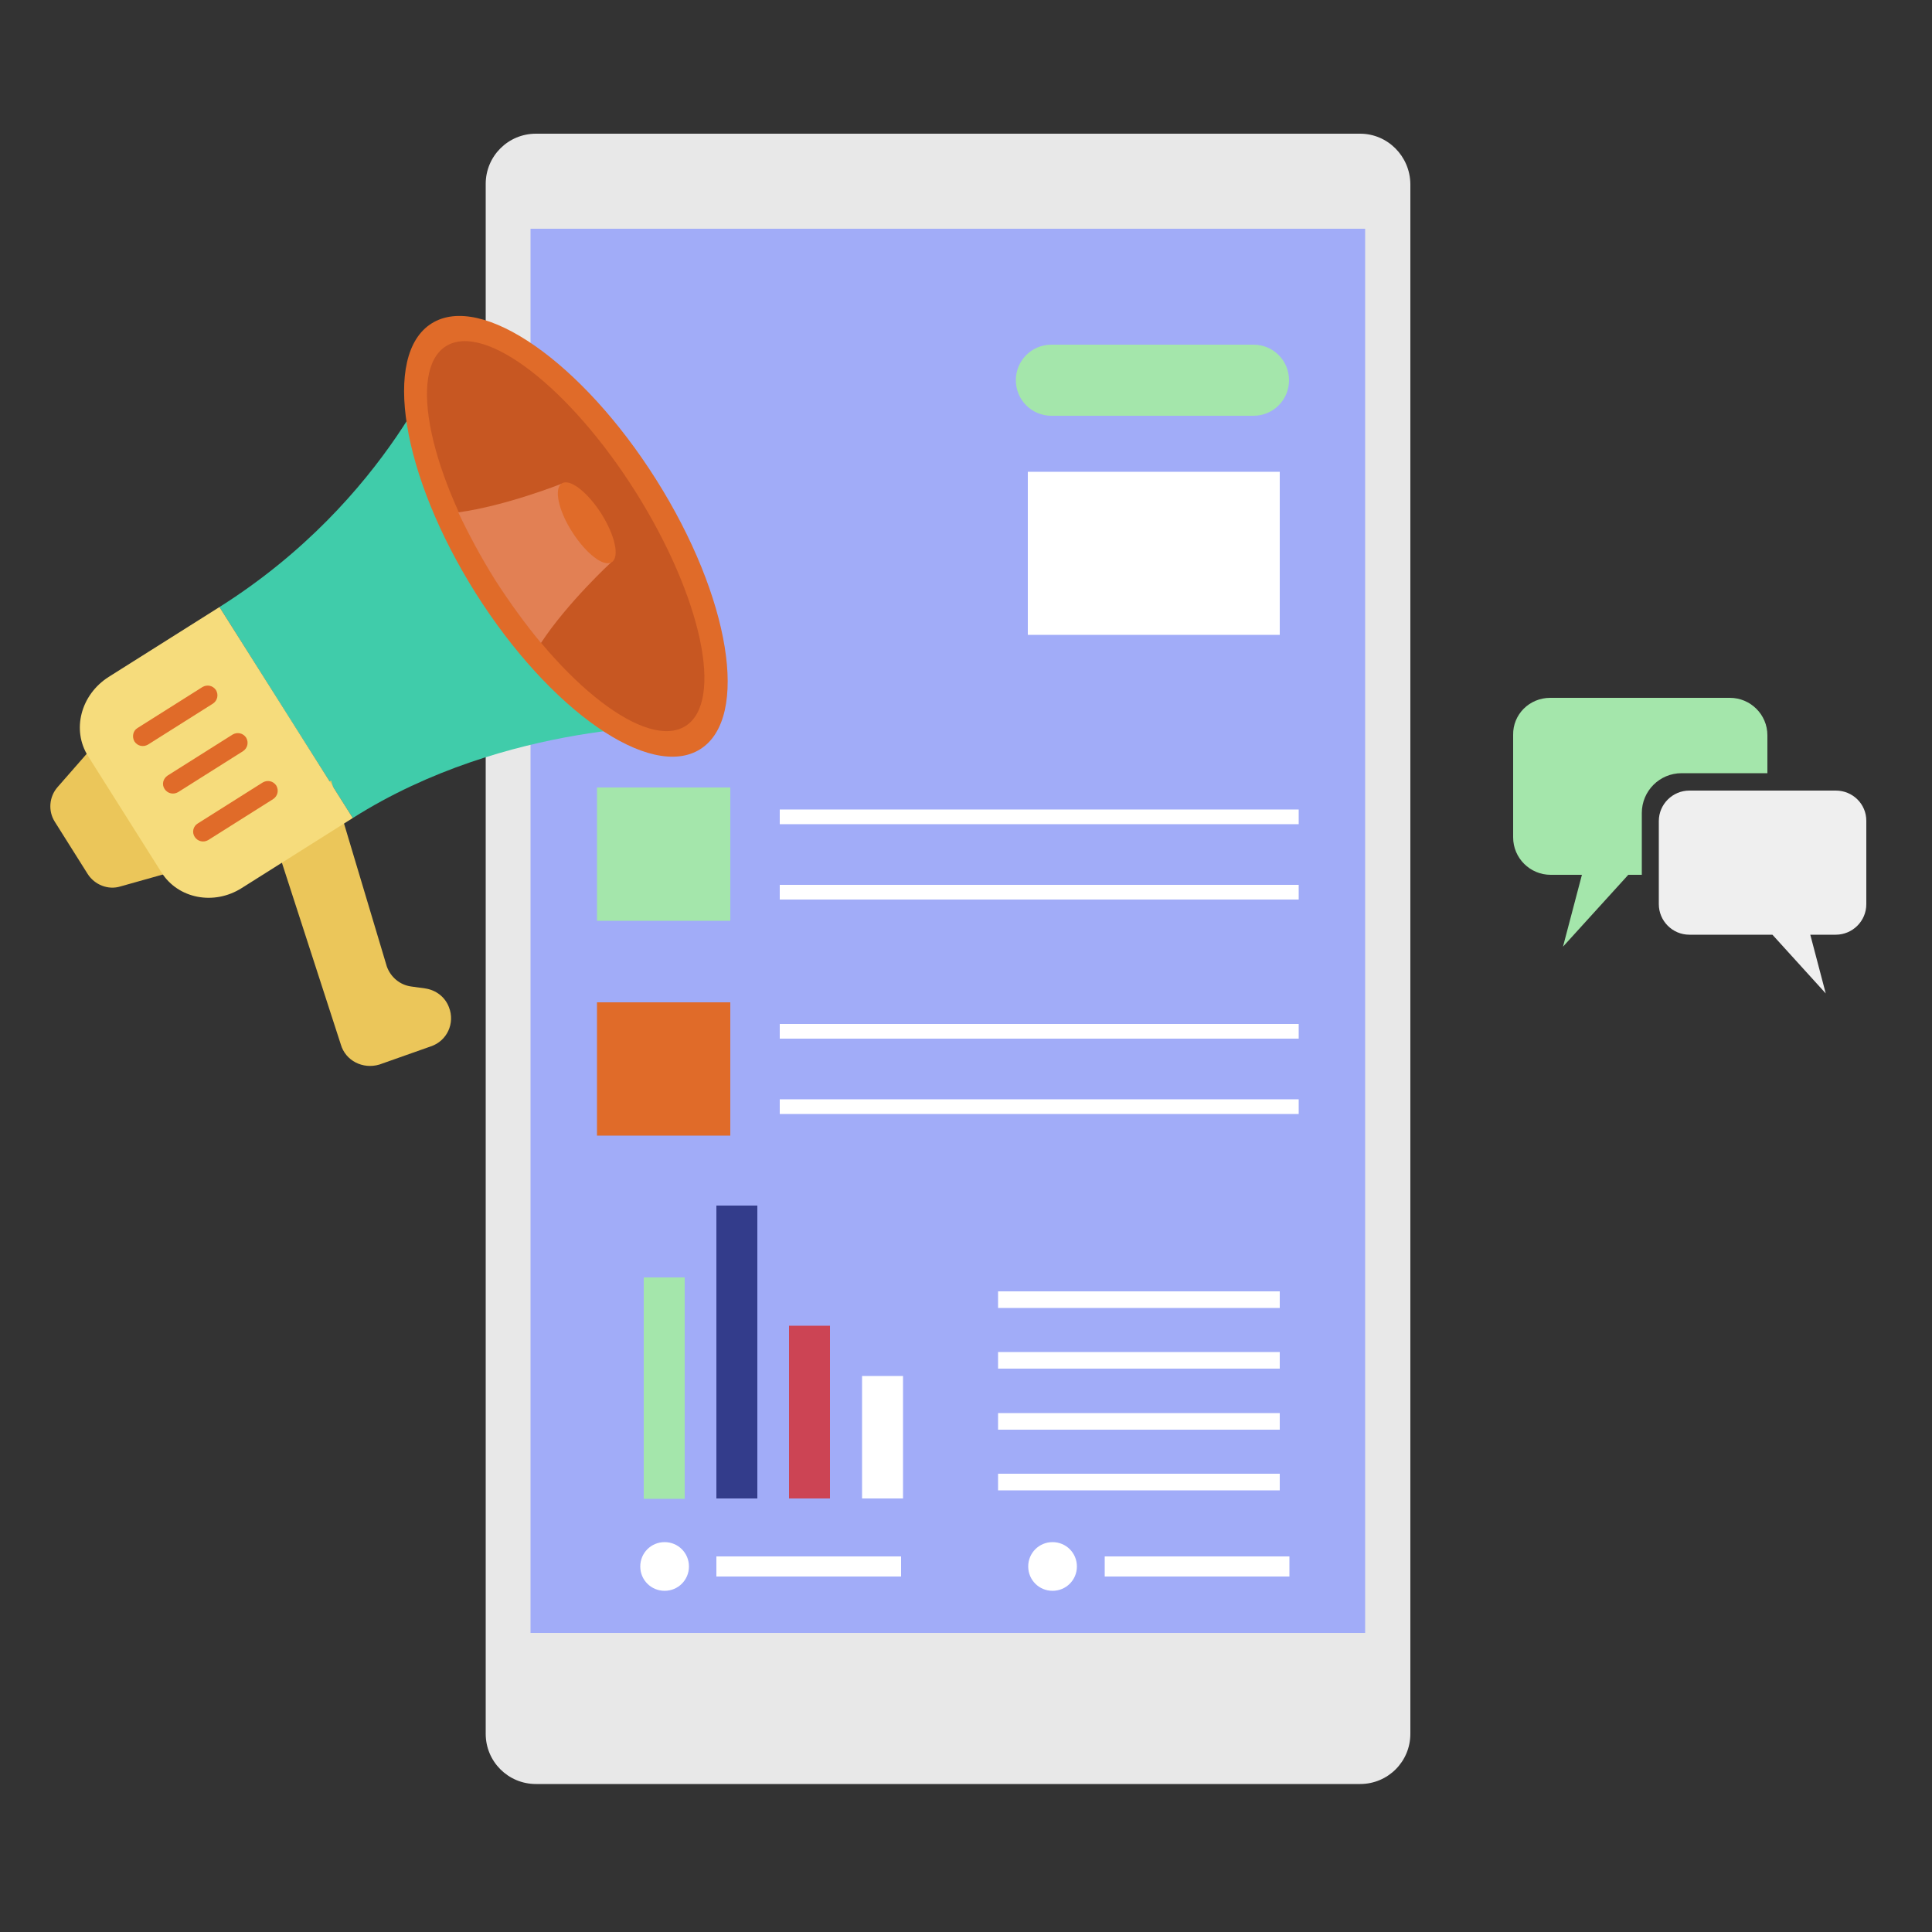 <svg version="1.1" id="Слой_1" xmlns="http://www.w3.org/2000/svg" x="0" y="0" width="500" height="500" xml:space="preserve"><rect width="100%" height="100%" fill="#333333" stroke="none"/><style>.st0{fill:#a4e6ab}.st4{fill:#fff}.st5{fill:#e06b29}.st8{fill:#ebc65a}</style><path class="st0" d="M401.2 180.6h46.5c5.3 0 9.7 4.3 9.7 9.7v9.8h-22.2c-5.7 0-10.3 4.6-10.3 10.3v16h-3.5L404.5 245l4.9-18.6h-8.1c-5.3 0-9.7-4.3-9.7-9.7v-26.5c-.1-5.3 4.2-9.6 9.6-9.6z"/><path d="M475.1 204.6h-37.9c-4.3 0-7.9 3.5-7.9 7.9V234c0 4.3 3.5 7.9 7.9 7.9h21.5l13.8 15.2-4-15.2h6.6c4.3 0 7.9-3.5 7.9-7.9v-21.6c0-4.3-3.5-7.8-7.9-7.8z" fill="#efefef"/><path d="M352 34.6H138.7c-7.2 0-13 5.8-13 13v401.1c0 7.2 5.8 13 13 13H352c7.2 0 13-5.8 13-13V47.6c-.1-7.2-5.9-13-13-13z" fill="#e8e8e8"/><path fill="#a1acf8" d="M137.3 59.2h216v363.4h-216z"/><path class="st0" d="M154.5 203.8H189v34.5h-34.5z"/><path class="st4" d="M201.8 209.5h134.3v3.8H201.8zM201.8 229h134.3v3.8H201.8z"/><path class="st5" d="M154.5 259.4H189v34.5h-34.5z"/><path class="st4" d="M201.8 265h134.3v3.8H201.8zM201.8 284.5h134.3v3.8H201.8z"/><path class="st0" d="M166.6 330.6h10.6v57.3h-10.6z"/><path fill="#333c8b" d="M185.4 312H196v75.8h-10.6z"/><path fill="#cc4454" d="M204.2 343.1h10.6v44.7h-10.6z"/><path class="st4" d="M223.1 356.1h10.6v31.7h-10.6zM178.3 405.4c0 3.5-2.8 6.3-6.3 6.3s-6.3-2.8-6.3-6.3 2.8-6.3 6.3-6.3 6.3 2.8 6.3 6.3zM185.4 402.8h47.8v5.2h-47.8zM278.7 405.4c0 3.5-2.8 6.3-6.3 6.3s-6.3-2.8-6.3-6.3 2.8-6.3 6.3-6.3 6.3 2.8 6.3 6.3zM285.9 402.8h47.8v5.2h-47.8zM258.3 334.2h72.9v4.3h-72.9zM258.3 349.9h72.9v4.3h-72.9zM258.3 365.7h72.9v4.3h-72.9zM258.3 381.4h72.9v4.3h-72.9z"/><path class="st0" d="M324.4 107.6h-52.3c-5.1 0-9.2-4.1-9.2-9.2s4.1-9.2 9.2-9.2h52.3c5.1 0 9.2 4.1 9.2 9.2s-4.1 9.2-9.2 9.2z"/><path class="st4" d="M266 122.1h65.2v42.2H266z"/><g><path class="st8" d="M14.9 203.7l10.5-12 21.1 33.4-15.3 4.3c-3.2 1-6.7-.4-8.5-3.2l-8.5-13.5c-1.8-2.8-1.5-6.5.7-9z"/><path d="M115.4 89.6l31 49.1 31 49.1s-46.3-1.3-86.1 23.9L74 184.4l-17.2-27.3c44.2-27.9 58.6-67.5 58.6-67.5z" fill="#40ccaa"/><path class="st5" d="M123.1 153.5c19.2 30.4 45.2 48.5 58.1 40.4 12.9-8.1 7.8-39.4-11.4-69.8s-45.2-48.5-58.1-40.4c-12.9 8.1-7.8 39.3 11.4 69.8z"/><path class="st8" d="M88.2 270.3l-18.8-58L85.7 202l14.4 48.1c1 2.8 3.4 4.8 6.3 5.2l3.6.5c2.8.4 5.2 2.2 6.2 4.9 1.6 4.1-.5 8.7-4.7 10.1l-13.3 4.7c-4.3 1.3-8.8-1-10-5.2z"/><path d="M28.1 175.2l28.7-18.1 34.5 54.6-28.7 18.1c-7.2 4.6-16.5 2.8-20.8-4l-19-30.1c-4.3-6.8-1.9-15.9 5.3-20.5z" fill="#f6dc7c"/><path class="st5" d="M35.6 188.4l16.8-10.6c1.2-.7 2.7-.4 3.5.8.7 1.2.4 2.7-.8 3.5l-16.8 10.6c-1.2.7-2.7.4-3.5-.8-.7-1.2-.4-2.8.8-3.5zM43.4 200.7l16.8-10.6c1.2-.7 2.7-.4 3.5.8.7 1.2.4 2.7-.8 3.5L46.1 205c-1.2.7-2.7.4-3.5-.8s-.4-2.7.8-3.5zM51.2 213.1L68 202.5c1.2-.7 2.7-.4 3.5.8.7 1.2.4 2.7-.8 3.5l-16.8 10.6c-1.2.7-2.7.4-3.5-.8-.8-1.2-.4-2.8.8-3.5z"/><path d="M128.3 150.2c17.1 27.1 39.1 44 49.1 37.7 10-6.3 4.2-33.4-12.9-60.6-17.1-27.1-39.1-44-49.1-37.7-10 6.3-4.2 33.4 12.9 60.6z" fill="#c75722"/><path d="M151.8 135.3l6.4 10.2s-11.3 10.4-18.2 20.9c-4-4.8-8-10.3-11.8-16.2-3.7-5.9-6.9-11.9-9.6-17.6 12.4-1.7 26.7-7.4 26.7-7.4l6.5 10.1z" fill="#e28054"/><path class="st5" d="M148.1 137.7c3.6 5.6 8.1 9.1 10.2 7.8 2.1-1.3.9-6.9-2.7-12.6-3.6-5.6-8.1-9.1-10.2-7.8-2.1 1.3-.9 7 2.7 12.6z"/></g></svg>